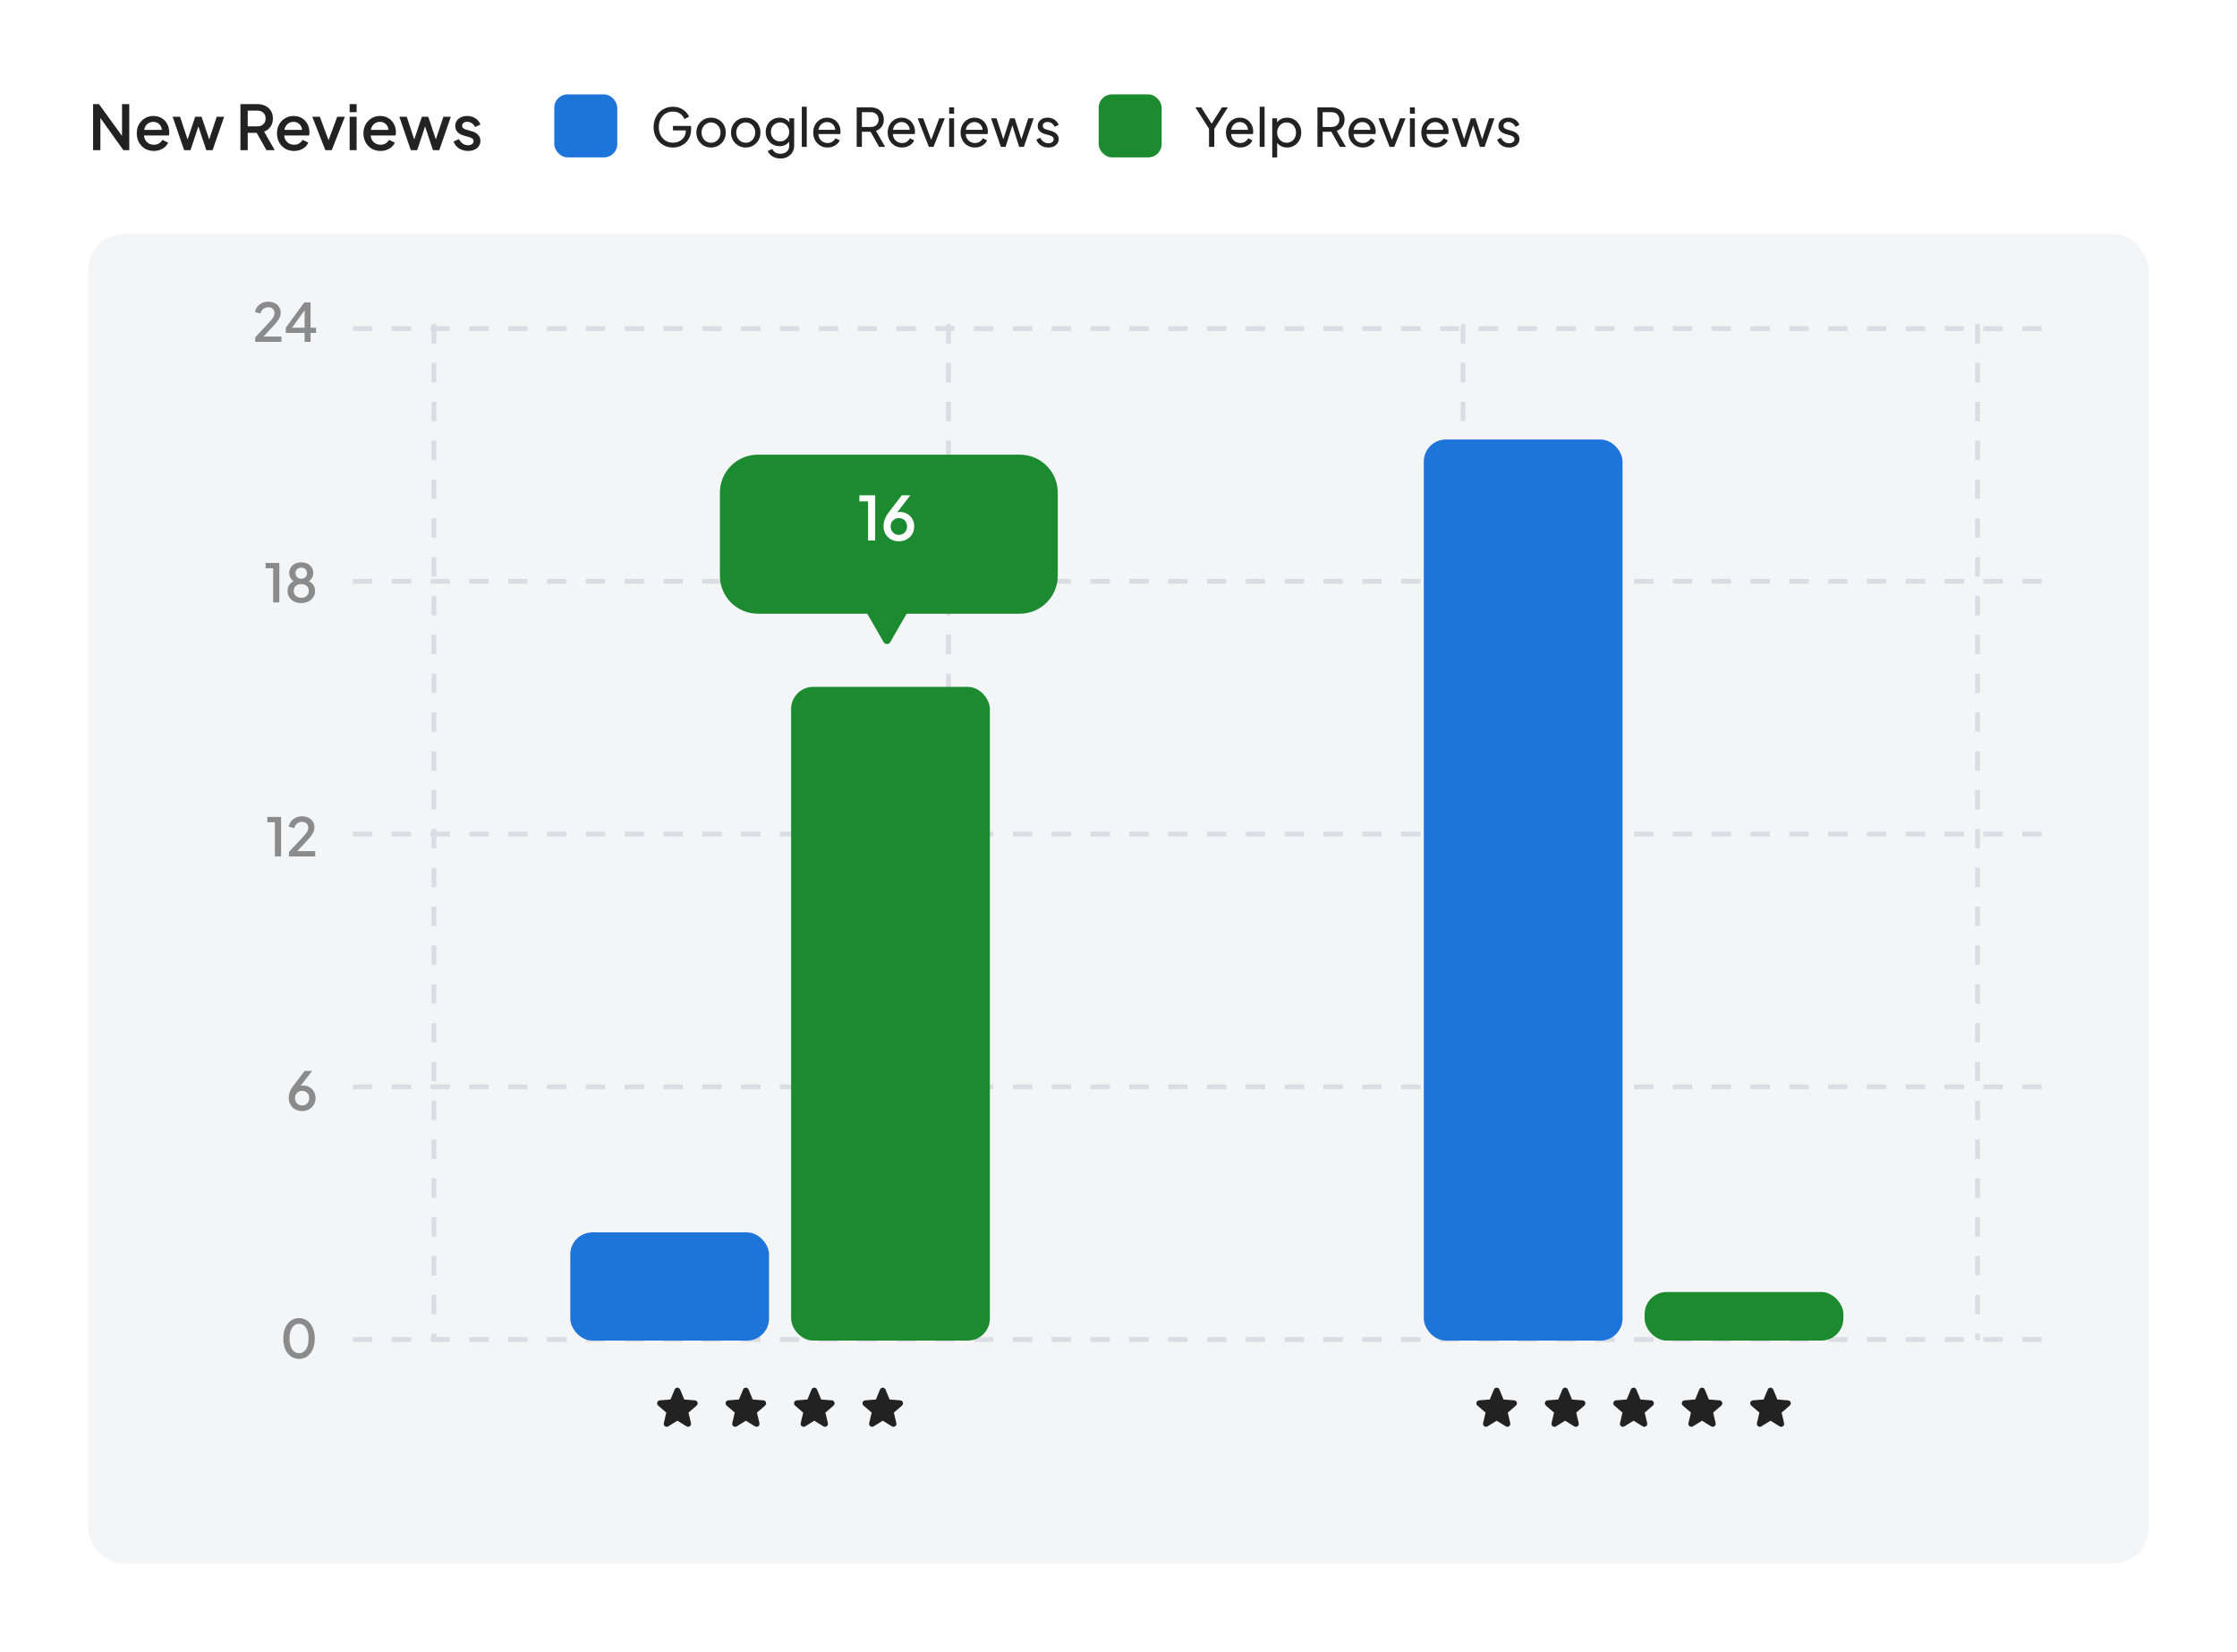 <svg width="1013" height="748" viewBox="0 0 1013 748" fill="none" xmlns="http://www.w3.org/2000/svg">
<g clip-path="url(#clip0_18562_5582)">
<path d="M0 24C0 10.745 10.745 0 24 0H989C1002.25 0 1013 10.745 1013 24V724C1013 737.255 1002.25 748 989 748H24C10.745 748 0 737.255 0 724V24Z" fill="white"/>
<path d="M42.156 68V47.14H44.816L56.52 63.296L55.26 63.492V47.14H58.536V68H55.876L44.256 51.732L45.46 51.508V68H42.156ZM69.659 68.336C68.147 68.336 66.803 67.991 65.627 67.3C64.47 66.591 63.565 65.639 62.911 64.444C62.258 63.231 61.931 61.877 61.931 60.384C61.931 58.853 62.258 57.5 62.911 56.324C63.583 55.148 64.479 54.224 65.599 53.552C66.719 52.861 67.989 52.516 69.407 52.516C70.546 52.516 71.563 52.712 72.459 53.104C73.355 53.496 74.111 54.037 74.727 54.728C75.343 55.4 75.81 56.175 76.127 57.052C76.463 57.929 76.631 58.863 76.631 59.852C76.631 60.095 76.622 60.347 76.603 60.608C76.585 60.869 76.547 61.112 76.491 61.336H64.423V58.816H74.699L73.187 59.964C73.374 59.049 73.309 58.237 72.991 57.528C72.693 56.8 72.226 56.231 71.591 55.82C70.975 55.391 70.247 55.176 69.407 55.176C68.567 55.176 67.821 55.391 67.167 55.82C66.514 56.231 66.01 56.828 65.655 57.612C65.301 58.377 65.161 59.311 65.235 60.412C65.142 61.439 65.282 62.335 65.655 63.1C66.047 63.865 66.589 64.463 67.279 64.892C67.989 65.321 68.791 65.536 69.687 65.536C70.602 65.536 71.377 65.331 72.011 64.92C72.665 64.509 73.178 63.977 73.551 63.324L76.127 64.584C75.829 65.293 75.362 65.937 74.727 66.516C74.111 67.076 73.365 67.524 72.487 67.86C71.629 68.177 70.686 68.336 69.659 68.336ZM83.387 68L78.179 52.852H81.539L85.515 64.92H84.339L88.399 52.852H91.283L95.315 64.92H94.139L98.143 52.852H101.503L96.267 68H93.411L89.323 55.652H90.359L86.271 68H83.387ZM108.875 68V47.14H116.463C117.863 47.14 119.095 47.401 120.159 47.924C121.223 48.428 122.053 49.175 122.651 50.164C123.267 51.135 123.575 52.301 123.575 53.664C123.575 55.101 123.211 56.333 122.483 57.36C121.773 58.387 120.812 59.133 119.599 59.6L124.415 68H120.663L115.539 58.9L117.695 60.16H112.179V68H108.875ZM112.179 57.22H116.519C117.284 57.22 117.947 57.071 118.507 56.772C119.067 56.473 119.496 56.063 119.795 55.54C120.112 54.999 120.271 54.364 120.271 53.636C120.271 52.908 120.112 52.283 119.795 51.76C119.496 51.219 119.067 50.808 118.507 50.528C117.947 50.229 117.284 50.08 116.519 50.08H112.179V57.22ZM133.151 68.336C131.639 68.336 130.295 67.991 129.119 67.3C127.962 66.591 127.057 65.639 126.403 64.444C125.75 63.231 125.423 61.877 125.423 60.384C125.423 58.853 125.75 57.5 126.403 56.324C127.075 55.148 127.971 54.224 129.091 53.552C130.211 52.861 131.481 52.516 132.899 52.516C134.038 52.516 135.055 52.712 135.951 53.104C136.847 53.496 137.603 54.037 138.219 54.728C138.835 55.4 139.302 56.175 139.619 57.052C139.955 57.929 140.123 58.863 140.123 59.852C140.123 60.095 140.114 60.347 140.095 60.608C140.077 60.869 140.039 61.112 139.983 61.336H127.915V58.816H138.191L136.679 59.964C136.866 59.049 136.801 58.237 136.483 57.528C136.185 56.8 135.718 56.231 135.083 55.82C134.467 55.391 133.739 55.176 132.899 55.176C132.059 55.176 131.313 55.391 130.659 55.82C130.006 56.231 129.502 56.828 129.147 57.612C128.793 58.377 128.653 59.311 128.727 60.412C128.634 61.439 128.774 62.335 129.147 63.1C129.539 63.865 130.081 64.463 130.771 64.892C131.481 65.321 132.283 65.536 133.179 65.536C134.094 65.536 134.869 65.331 135.503 64.92C136.157 64.509 136.67 63.977 137.043 63.324L139.619 64.584C139.321 65.293 138.854 65.937 138.219 66.516C137.603 67.076 136.857 67.524 135.979 67.86C135.121 68.177 134.178 68.336 133.151 68.336ZM147.334 68L141.398 52.852H144.842L149.406 65.2H148.146L152.71 52.852H156.182L150.218 68H147.334ZM158.332 68V52.852H161.496V68H158.332ZM158.332 50.78V47.14H161.496V50.78H158.332ZM172.308 68.336C170.796 68.336 169.452 67.991 168.276 67.3C167.118 66.591 166.213 65.639 165.56 64.444C164.906 63.231 164.58 61.877 164.58 60.384C164.58 58.853 164.906 57.5 165.56 56.324C166.232 55.148 167.128 54.224 168.248 53.552C169.368 52.861 170.637 52.516 172.056 52.516C173.194 52.516 174.212 52.712 175.108 53.104C176.004 53.496 176.76 54.037 177.376 54.728C177.992 55.4 178.458 56.175 178.776 57.052C179.112 57.929 179.28 58.863 179.28 59.852C179.28 60.095 179.27 60.347 179.252 60.608C179.233 60.869 179.196 61.112 179.14 61.336H167.072V58.816H177.348L175.836 59.964C176.022 59.049 175.957 58.237 175.64 57.528C175.341 56.8 174.874 56.231 174.24 55.82C173.624 55.391 172.896 55.176 172.056 55.176C171.216 55.176 170.469 55.391 169.816 55.82C169.162 56.231 168.658 56.828 168.304 57.612C167.949 58.377 167.809 59.311 167.884 60.412C167.79 61.439 167.93 62.335 168.304 63.1C168.696 63.865 169.237 64.463 169.928 64.892C170.637 65.321 171.44 65.536 172.336 65.536C173.25 65.536 174.025 65.331 174.66 64.92C175.313 64.509 175.826 63.977 176.2 63.324L178.776 64.584C178.477 65.293 178.01 65.937 177.376 66.516C176.76 67.076 176.013 67.524 175.136 67.86C174.277 68.177 173.334 68.336 172.308 68.336ZM186.036 68L180.828 52.852H184.188L188.164 64.92H186.988L191.048 52.852H193.932L197.964 64.92H196.788L200.792 52.852H204.152L198.916 68H196.06L191.972 55.652H193.008L188.92 68H186.036ZM211.921 68.336C210.371 68.336 209.009 67.953 207.833 67.188C206.675 66.423 205.863 65.396 205.397 64.108L207.833 62.96C208.243 63.819 208.803 64.5 209.513 65.004C210.241 65.508 211.043 65.76 211.921 65.76C212.667 65.76 213.274 65.592 213.741 65.256C214.207 64.92 214.441 64.463 214.441 63.884C214.441 63.511 214.338 63.212 214.133 62.988C213.927 62.745 213.666 62.549 213.349 62.4C213.05 62.251 212.742 62.139 212.425 62.064L210.045 61.392C208.738 61.019 207.758 60.459 207.105 59.712C206.47 58.947 206.153 58.06 206.153 57.052C206.153 56.137 206.386 55.344 206.853 54.672C207.319 53.981 207.963 53.449 208.785 53.076C209.606 52.703 210.53 52.516 211.557 52.516C212.938 52.516 214.17 52.861 215.253 53.552C216.335 54.224 217.101 55.167 217.549 56.38L215.113 57.528C214.814 56.8 214.338 56.221 213.685 55.792C213.05 55.363 212.331 55.148 211.529 55.148C210.838 55.148 210.287 55.316 209.877 55.652C209.466 55.969 209.261 56.389 209.261 56.912C209.261 57.267 209.354 57.565 209.541 57.808C209.727 58.032 209.97 58.219 210.269 58.368C210.567 58.499 210.875 58.611 211.193 58.704L213.657 59.432C214.907 59.787 215.869 60.347 216.541 61.112C217.213 61.859 217.549 62.755 217.549 63.8C217.549 64.696 217.306 65.489 216.821 66.18C216.354 66.852 215.701 67.384 214.861 67.776C214.021 68.149 213.041 68.336 211.921 68.336Z" fill="#222222"/>
<rect x="251" y="42.739" width="28.521" height="28.521" rx="6" fill="#1E75D9"/>
<path d="M304.769 66.788C303.505 66.788 302.337 66.564 301.265 66.116C300.193 65.652 299.265 65.004 298.481 64.172C297.697 63.34 297.081 62.364 296.633 61.244C296.201 60.124 295.985 58.9 295.985 57.572C295.985 56.228 296.201 54.996 296.633 53.876C297.065 52.756 297.673 51.78 298.457 50.948C299.241 50.116 300.169 49.476 301.241 49.028C302.313 48.564 303.481 48.332 304.745 48.332C305.977 48.332 307.081 48.548 308.057 48.98C309.049 49.412 309.881 49.972 310.553 50.66C311.241 51.348 311.729 52.084 312.017 52.868L309.905 53.9C309.489 52.86 308.841 52.036 307.961 51.428C307.081 50.82 306.009 50.516 304.745 50.516C303.497 50.516 302.385 50.812 301.409 51.404C300.449 51.996 299.697 52.82 299.153 53.876C298.609 54.932 298.337 56.164 298.337 57.572C298.337 58.964 298.609 60.188 299.153 61.244C299.713 62.3 300.473 63.124 301.433 63.716C302.409 64.308 303.521 64.604 304.769 64.604C305.857 64.604 306.841 64.372 307.721 63.908C308.601 63.444 309.297 62.804 309.809 61.988C310.321 61.172 310.577 60.228 310.577 59.156V58.052L311.657 59.06H304.745V57.02H312.953V58.604C312.953 59.852 312.737 60.98 312.305 61.988C311.873 62.996 311.281 63.86 310.529 64.58C309.777 65.284 308.905 65.828 307.913 66.212C306.921 66.596 305.873 66.788 304.769 66.788ZM322.011 66.788C320.763 66.788 319.635 66.5 318.627 65.924C317.619 65.332 316.819 64.524 316.227 63.5C315.635 62.476 315.339 61.316 315.339 60.02C315.339 58.724 315.627 57.572 316.203 56.564C316.795 55.556 317.595 54.756 318.603 54.164C319.611 53.572 320.747 53.276 322.011 53.276C323.259 53.276 324.387 53.572 325.395 54.164C326.403 54.74 327.195 55.532 327.771 56.54C328.363 57.548 328.659 58.708 328.659 60.02C328.659 61.332 328.355 62.5 327.747 63.524C327.139 64.532 326.331 65.332 325.323 65.924C324.331 66.5 323.227 66.788 322.011 66.788ZM322.011 64.628C322.811 64.628 323.531 64.428 324.171 64.028C324.827 63.628 325.339 63.076 325.707 62.372C326.091 61.668 326.283 60.884 326.283 60.02C326.283 59.14 326.091 58.364 325.707 57.692C325.339 57.004 324.827 56.46 324.171 56.06C323.531 55.644 322.811 55.436 322.011 55.436C321.195 55.436 320.459 55.644 319.803 56.06C319.163 56.46 318.651 57.004 318.267 57.692C317.883 58.364 317.691 59.14 317.691 60.02C317.691 60.884 317.883 61.668 318.267 62.372C318.651 63.076 319.163 63.628 319.803 64.028C320.459 64.428 321.195 64.628 322.011 64.628ZM337.714 66.788C336.466 66.788 335.338 66.5 334.33 65.924C333.322 65.332 332.522 64.524 331.93 63.5C331.338 62.476 331.042 61.316 331.042 60.02C331.042 58.724 331.33 57.572 331.906 56.564C332.498 55.556 333.298 54.756 334.306 54.164C335.314 53.572 336.45 53.276 337.714 53.276C338.962 53.276 340.09 53.572 341.098 54.164C342.106 54.74 342.898 55.532 343.474 56.54C344.066 57.548 344.362 58.708 344.362 60.02C344.362 61.332 344.058 62.5 343.45 63.524C342.842 64.532 342.034 65.332 341.026 65.924C340.034 66.5 338.93 66.788 337.714 66.788ZM337.714 64.628C338.514 64.628 339.234 64.428 339.874 64.028C340.53 63.628 341.042 63.076 341.41 62.372C341.794 61.668 341.986 60.884 341.986 60.02C341.986 59.14 341.794 58.364 341.41 57.692C341.042 57.004 340.53 56.46 339.874 56.06C339.234 55.644 338.514 55.436 337.714 55.436C336.898 55.436 336.162 55.644 335.506 56.06C334.866 56.46 334.354 57.004 333.97 57.692C333.586 58.364 333.394 59.14 333.394 60.02C333.394 60.884 333.586 61.668 333.97 62.372C334.354 63.076 334.866 63.628 335.506 64.028C336.162 64.428 336.898 64.628 337.714 64.628ZM353.441 71.78C352.529 71.78 351.681 71.636 350.897 71.348C350.129 71.06 349.465 70.66 348.905 70.148C348.361 69.652 347.945 69.068 347.657 68.396L349.745 67.436C349.969 68.044 350.393 68.556 351.017 68.972C351.657 69.404 352.457 69.62 353.417 69.62C354.153 69.62 354.817 69.476 355.409 69.188C356.017 68.916 356.497 68.5 356.849 67.94C357.201 67.396 357.377 66.732 357.377 65.948V63.044L357.785 63.476C357.337 64.356 356.689 65.028 355.841 65.492C355.009 65.956 354.089 66.188 353.081 66.188C351.865 66.188 350.777 65.908 349.817 65.348C348.857 64.772 348.105 63.996 347.561 63.02C347.017 62.028 346.745 60.932 346.745 59.732C346.745 58.516 347.017 57.42 347.561 56.444C348.105 55.468 348.849 54.7 349.793 54.14C350.753 53.564 351.841 53.276 353.057 53.276C354.065 53.276 354.977 53.508 355.793 53.972C356.625 54.42 357.289 55.044 357.785 55.844L357.449 56.444V53.564H359.633V65.948C359.633 67.068 359.369 68.068 358.841 68.948C358.313 69.828 357.577 70.516 356.633 71.012C355.705 71.524 354.641 71.78 353.441 71.78ZM353.273 64.028C354.041 64.028 354.729 63.836 355.337 63.452C355.961 63.068 356.457 62.556 356.825 61.916C357.193 61.26 357.377 60.532 357.377 59.732C357.377 58.948 357.193 58.228 356.825 57.572C356.457 56.916 355.961 56.396 355.337 56.012C354.729 55.628 354.041 55.436 353.273 55.436C352.489 55.436 351.777 55.628 351.137 56.012C350.497 56.396 349.993 56.916 349.625 57.572C349.273 58.212 349.097 58.932 349.097 59.732C349.097 60.532 349.273 61.26 349.625 61.916C349.993 62.556 350.489 63.068 351.113 63.452C351.753 63.836 352.473 64.028 353.273 64.028ZM363.093 66.5V48.332H365.325V66.5H363.093ZM374.741 66.788C373.493 66.788 372.381 66.492 371.405 65.9C370.429 65.308 369.661 64.5 369.101 63.476C368.541 62.436 368.261 61.276 368.261 59.996C368.261 58.7 368.533 57.548 369.077 56.54C369.637 55.532 370.389 54.74 371.333 54.164C372.293 53.572 373.365 53.276 374.549 53.276C375.509 53.276 376.357 53.452 377.093 53.804C377.845 54.14 378.477 54.604 378.989 55.196C379.517 55.772 379.917 56.436 380.189 57.188C380.477 57.924 380.621 58.692 380.621 59.492C380.621 59.668 380.605 59.868 380.573 60.092C380.557 60.3 380.533 60.5 380.501 60.692H369.893V58.772H379.205L378.149 59.636C378.293 58.804 378.213 58.06 377.909 57.404C377.605 56.748 377.157 56.228 376.565 55.844C375.973 55.46 375.301 55.268 374.549 55.268C373.797 55.268 373.109 55.46 372.485 55.844C371.861 56.228 371.373 56.78 371.021 57.5C370.685 58.204 370.549 59.044 370.613 60.02C370.549 60.964 370.693 61.796 371.045 62.516C371.413 63.22 371.925 63.772 372.581 64.172C373.253 64.556 373.981 64.748 374.765 64.748C375.629 64.748 376.357 64.548 376.949 64.148C377.541 63.748 378.021 63.236 378.389 62.612L380.261 63.572C380.005 64.164 379.605 64.708 379.061 65.204C378.533 65.684 377.901 66.068 377.165 66.356C376.445 66.644 375.637 66.788 374.741 66.788ZM387.943 66.5V48.62H394.255C395.439 48.62 396.479 48.844 397.375 49.292C398.271 49.74 398.967 50.38 399.463 51.212C399.975 52.044 400.231 53.02 400.231 54.14C400.231 55.404 399.911 56.476 399.271 57.356C398.631 58.236 397.767 58.868 396.679 59.252L400.831 66.5H398.095L393.727 58.748L395.287 59.66H390.295V66.5H387.943ZM390.295 57.5H394.327C395.031 57.5 395.647 57.364 396.175 57.092C396.703 56.82 397.111 56.428 397.399 55.916C397.703 55.404 397.855 54.812 397.855 54.14C397.855 53.452 397.703 52.86 397.399 52.364C397.111 51.852 396.703 51.46 396.175 51.188C395.647 50.916 395.031 50.78 394.327 50.78H390.295V57.5ZM408.467 66.788C407.219 66.788 406.107 66.492 405.131 65.9C404.155 65.308 403.387 64.5 402.827 63.476C402.267 62.436 401.987 61.276 401.987 59.996C401.987 58.7 402.259 57.548 402.803 56.54C403.363 55.532 404.115 54.74 405.059 54.164C406.019 53.572 407.091 53.276 408.275 53.276C409.235 53.276 410.083 53.452 410.819 53.804C411.571 54.14 412.203 54.604 412.715 55.196C413.243 55.772 413.643 56.436 413.915 57.188C414.203 57.924 414.347 58.692 414.347 59.492C414.347 59.668 414.331 59.868 414.299 60.092C414.283 60.3 414.259 60.5 414.227 60.692H403.619V58.772H412.931L411.875 59.636C412.019 58.804 411.939 58.06 411.635 57.404C411.331 56.748 410.883 56.228 410.291 55.844C409.699 55.46 409.027 55.268 408.275 55.268C407.523 55.268 406.835 55.46 406.211 55.844C405.587 56.228 405.099 56.78 404.747 57.5C404.411 58.204 404.275 59.044 404.339 60.02C404.275 60.964 404.419 61.796 404.771 62.516C405.139 63.22 405.651 63.772 406.307 64.172C406.979 64.556 407.707 64.748 408.491 64.748C409.355 64.748 410.083 64.548 410.675 64.148C411.267 63.748 411.747 63.236 412.115 62.612L413.987 63.572C413.731 64.164 413.331 64.708 412.787 65.204C412.259 65.684 411.627 66.068 410.891 66.356C410.171 66.644 409.363 66.788 408.467 66.788ZM420.623 66.5L415.559 53.564H418.055L422.111 64.508H421.247L425.327 53.564H427.823L422.735 66.5H420.623ZM429.82 66.5V53.564H432.052V66.5H429.82ZM429.82 51.5V48.62H432.052V51.5H429.82ZM441.467 66.788C440.219 66.788 439.107 66.492 438.131 65.9C437.155 65.308 436.387 64.5 435.827 63.476C435.267 62.436 434.987 61.276 434.987 59.996C434.987 58.7 435.259 57.548 435.803 56.54C436.363 55.532 437.115 54.74 438.059 54.164C439.019 53.572 440.091 53.276 441.275 53.276C442.235 53.276 443.083 53.452 443.819 53.804C444.571 54.14 445.203 54.604 445.715 55.196C446.243 55.772 446.643 56.436 446.915 57.188C447.203 57.924 447.347 58.692 447.347 59.492C447.347 59.668 447.331 59.868 447.299 60.092C447.283 60.3 447.259 60.5 447.227 60.692H436.619V58.772H445.931L444.875 59.636C445.019 58.804 444.939 58.06 444.635 57.404C444.331 56.748 443.883 56.228 443.291 55.844C442.699 55.46 442.027 55.268 441.275 55.268C440.523 55.268 439.835 55.46 439.211 55.844C438.587 56.228 438.099 56.78 437.747 57.5C437.411 58.204 437.275 59.044 437.339 60.02C437.275 60.964 437.419 61.796 437.771 62.516C438.139 63.22 438.651 63.772 439.307 64.172C439.979 64.556 440.707 64.748 441.491 64.748C442.355 64.748 443.083 64.548 443.675 64.148C444.267 63.748 444.747 63.236 445.115 62.612L446.987 63.572C446.731 64.164 446.331 64.708 445.787 65.204C445.259 65.684 444.627 66.068 443.891 66.356C443.171 66.644 442.363 66.788 441.467 66.788ZM453.233 66.5L448.793 53.564H451.265L454.793 64.388L453.929 64.364L457.385 53.564H459.497L462.953 64.364L462.089 64.388L465.641 53.564H468.089L463.649 66.5H461.513L458.105 55.7H458.777L455.369 66.5H453.233ZM474.717 66.788C473.421 66.788 472.293 66.468 471.333 65.828C470.373 65.188 469.693 64.324 469.293 63.236L471.069 62.372C471.437 63.14 471.941 63.748 472.581 64.196C473.221 64.644 473.933 64.868 474.717 64.868C475.421 64.868 476.005 64.7 476.469 64.364C476.933 64.028 477.165 63.588 477.165 63.044C477.165 62.66 477.053 62.356 476.829 62.132C476.621 61.892 476.365 61.708 476.061 61.58C475.757 61.436 475.477 61.332 475.221 61.268L473.277 60.716C472.109 60.38 471.253 59.9 470.709 59.276C470.181 58.652 469.917 57.924 469.917 57.092C469.917 56.324 470.109 55.66 470.493 55.1C470.893 54.524 471.429 54.076 472.101 53.756C472.789 53.436 473.557 53.276 474.405 53.276C475.541 53.276 476.557 53.564 477.453 54.14C478.365 54.716 479.013 55.524 479.397 56.564L477.573 57.404C477.285 56.732 476.853 56.204 476.277 55.82C475.701 55.42 475.053 55.22 474.333 55.22C473.677 55.22 473.157 55.388 472.773 55.724C472.389 56.044 472.197 56.452 472.197 56.948C472.197 57.316 472.293 57.62 472.485 57.86C472.677 58.084 472.909 58.26 473.181 58.388C473.453 58.5 473.717 58.596 473.973 58.676L476.085 59.3C477.141 59.604 477.957 60.076 478.533 60.716C479.125 61.356 479.421 62.124 479.421 63.02C479.421 63.74 479.221 64.388 478.821 64.964C478.421 65.54 477.869 65.988 477.165 66.308C476.461 66.628 475.645 66.788 474.717 66.788Z" fill="#222222"/>
<rect x="497.521" y="42.739" width="28.521" height="28.521" rx="6" fill="#1C8B30"/>
<path d="M547.499 66.5V58.316L541.307 48.62H543.971L549.155 56.756H548.195L553.355 48.62H556.019L549.875 58.316V66.5H547.499ZM561.637 66.788C560.389 66.788 559.277 66.492 558.301 65.9C557.325 65.308 556.557 64.5 555.997 63.476C555.437 62.436 555.157 61.276 555.157 59.996C555.157 58.7 555.429 57.548 555.973 56.54C556.533 55.532 557.285 54.74 558.229 54.164C559.189 53.572 560.261 53.276 561.445 53.276C562.405 53.276 563.253 53.452 563.989 53.804C564.741 54.14 565.373 54.604 565.885 55.196C566.413 55.772 566.813 56.436 567.085 57.188C567.373 57.924 567.517 58.692 567.517 59.492C567.517 59.668 567.501 59.868 567.469 60.092C567.453 60.3 567.429 60.5 567.397 60.692H556.789V58.772H566.101L565.045 59.636C565.189 58.804 565.109 58.06 564.805 57.404C564.501 56.748 564.053 56.228 563.461 55.844C562.869 55.46 562.197 55.268 561.445 55.268C560.693 55.268 560.005 55.46 559.381 55.844C558.757 56.228 558.269 56.78 557.917 57.5C557.581 58.204 557.445 59.044 557.509 60.02C557.445 60.964 557.589 61.796 557.941 62.516C558.309 63.22 558.821 63.772 559.477 64.172C560.149 64.556 560.877 64.748 561.661 64.748C562.525 64.748 563.253 64.548 563.845 64.148C564.437 63.748 564.917 63.236 565.285 62.612L567.157 63.572C566.901 64.164 566.501 64.708 565.957 65.204C565.429 65.684 564.797 66.068 564.061 66.356C563.341 66.644 562.533 66.788 561.637 66.788ZM570.427 66.5V48.332H572.659V66.5H570.427ZM576.123 71.3V53.564H578.307V56.348L578.019 55.796C578.499 55.028 579.155 54.42 579.987 53.972C580.819 53.508 581.771 53.276 582.843 53.276C584.059 53.276 585.147 53.572 586.107 54.164C587.083 54.756 587.851 55.564 588.411 56.588C588.971 57.596 589.251 58.748 589.251 60.044C589.251 61.308 588.971 62.452 588.411 63.476C587.851 64.5 587.083 65.308 586.107 65.9C585.147 66.492 584.051 66.788 582.819 66.788C581.779 66.788 580.827 66.556 579.963 66.092C579.115 65.628 578.459 64.972 577.995 64.124L578.355 63.74V71.3H576.123ZM582.651 64.628C583.467 64.628 584.195 64.428 584.835 64.028C585.475 63.628 585.971 63.084 586.323 62.396C586.691 61.692 586.875 60.908 586.875 60.044C586.875 59.148 586.691 58.364 586.323 57.692C585.971 57.004 585.475 56.46 584.835 56.06C584.195 55.644 583.467 55.436 582.651 55.436C581.835 55.436 581.099 55.636 580.443 56.036C579.803 56.436 579.291 56.988 578.907 57.692C578.539 58.38 578.355 59.164 578.355 60.044C578.355 60.908 578.539 61.692 578.907 62.396C579.291 63.084 579.803 63.628 580.443 64.028C581.099 64.428 581.835 64.628 582.651 64.628ZM596.59 66.5V48.62H602.902C604.086 48.62 605.126 48.844 606.022 49.292C606.918 49.74 607.614 50.38 608.11 51.212C608.622 52.044 608.878 53.02 608.878 54.14C608.878 55.404 608.558 56.476 607.918 57.356C607.278 58.236 606.414 58.868 605.326 59.252L609.478 66.5H606.742L602.374 58.748L603.934 59.66H598.942V66.5H596.59ZM598.942 57.5H602.974C603.678 57.5 604.294 57.364 604.822 57.092C605.35 56.82 605.758 56.428 606.046 55.916C606.35 55.404 606.502 54.812 606.502 54.14C606.502 53.452 606.35 52.86 606.046 52.364C605.758 51.852 605.35 51.46 604.822 51.188C604.294 50.916 603.678 50.78 602.974 50.78H598.942V57.5ZM617.114 66.788C615.866 66.788 614.754 66.492 613.778 65.9C612.802 65.308 612.034 64.5 611.474 63.476C610.914 62.436 610.634 61.276 610.634 59.996C610.634 58.7 610.906 57.548 611.45 56.54C612.01 55.532 612.762 54.74 613.706 54.164C614.666 53.572 615.738 53.276 616.922 53.276C617.882 53.276 618.73 53.452 619.466 53.804C620.218 54.14 620.85 54.604 621.362 55.196C621.89 55.772 622.29 56.436 622.562 57.188C622.85 57.924 622.994 58.692 622.994 59.492C622.994 59.668 622.978 59.868 622.946 60.092C622.93 60.3 622.906 60.5 622.874 60.692H612.266V58.772H621.578L620.522 59.636C620.666 58.804 620.586 58.06 620.282 57.404C619.978 56.748 619.53 56.228 618.938 55.844C618.346 55.46 617.674 55.268 616.922 55.268C616.17 55.268 615.482 55.46 614.858 55.844C614.234 56.228 613.746 56.78 613.394 57.5C613.058 58.204 612.922 59.044 612.986 60.02C612.922 60.964 613.066 61.796 613.418 62.516C613.786 63.22 614.298 63.772 614.954 64.172C615.626 64.556 616.354 64.748 617.138 64.748C618.002 64.748 618.73 64.548 619.322 64.148C619.914 63.748 620.394 63.236 620.762 62.612L622.634 63.572C622.378 64.164 621.978 64.708 621.434 65.204C620.906 65.684 620.274 66.068 619.538 66.356C618.818 66.644 618.01 66.788 617.114 66.788ZM629.269 66.5L624.205 53.564H626.701L630.757 64.508H629.893L633.973 53.564H636.469L631.381 66.5H629.269ZM638.466 66.5V53.564H640.698V66.5H638.466ZM638.466 51.5V48.62H640.698V51.5H638.466ZM650.114 66.788C648.866 66.788 647.754 66.492 646.778 65.9C645.802 65.308 645.034 64.5 644.474 63.476C643.914 62.436 643.634 61.276 643.634 59.996C643.634 58.7 643.906 57.548 644.45 56.54C645.01 55.532 645.762 54.74 646.706 54.164C647.666 53.572 648.738 53.276 649.922 53.276C650.882 53.276 651.73 53.452 652.466 53.804C653.218 54.14 653.85 54.604 654.362 55.196C654.89 55.772 655.29 56.436 655.562 57.188C655.85 57.924 655.994 58.692 655.994 59.492C655.994 59.668 655.978 59.868 655.946 60.092C655.93 60.3 655.906 60.5 655.874 60.692H645.266V58.772H654.578L653.522 59.636C653.666 58.804 653.586 58.06 653.282 57.404C652.978 56.748 652.53 56.228 651.938 55.844C651.346 55.46 650.674 55.268 649.922 55.268C649.17 55.268 648.482 55.46 647.858 55.844C647.234 56.228 646.746 56.78 646.394 57.5C646.058 58.204 645.922 59.044 645.986 60.02C645.922 60.964 646.066 61.796 646.418 62.516C646.786 63.22 647.298 63.772 647.954 64.172C648.626 64.556 649.354 64.748 650.138 64.748C651.002 64.748 651.73 64.548 652.322 64.148C652.914 63.748 653.394 63.236 653.762 62.612L655.634 63.572C655.378 64.164 654.978 64.708 654.434 65.204C653.906 65.684 653.274 66.068 652.538 66.356C651.818 66.644 651.01 66.788 650.114 66.788ZM661.88 66.5L657.44 53.564H659.912L663.44 64.388L662.576 64.364L666.032 53.564H668.144L671.6 64.364L670.736 64.388L674.288 53.564H676.736L672.296 66.5H670.16L666.752 55.7H667.424L664.016 66.5H661.88ZM683.364 66.788C682.068 66.788 680.94 66.468 679.98 65.828C679.02 65.188 678.34 64.324 677.94 63.236L679.716 62.372C680.084 63.14 680.588 63.748 681.228 64.196C681.868 64.644 682.58 64.868 683.364 64.868C684.068 64.868 684.652 64.7 685.116 64.364C685.58 64.028 685.812 63.588 685.812 63.044C685.812 62.66 685.7 62.356 685.476 62.132C685.268 61.892 685.012 61.708 684.708 61.58C684.404 61.436 684.124 61.332 683.868 61.268L681.924 60.716C680.756 60.38 679.9 59.9 679.356 59.276C678.828 58.652 678.564 57.924 678.564 57.092C678.564 56.324 678.756 55.66 679.14 55.1C679.54 54.524 680.076 54.076 680.748 53.756C681.436 53.436 682.204 53.276 683.052 53.276C684.188 53.276 685.204 53.564 686.1 54.14C687.012 54.716 687.66 55.524 688.044 56.564L686.22 57.404C685.932 56.732 685.5 56.204 684.924 55.82C684.348 55.42 683.7 55.22 682.98 55.22C682.324 55.22 681.804 55.388 681.42 55.724C681.036 56.044 680.844 56.452 680.844 56.948C680.844 57.316 680.94 57.62 681.132 57.86C681.324 58.084 681.556 58.26 681.828 58.388C682.1 58.5 682.364 58.596 682.62 58.676L684.732 59.3C685.788 59.604 686.604 60.076 687.18 60.716C687.772 61.356 688.068 62.124 688.068 63.02C688.068 63.74 687.868 64.388 687.468 64.964C687.068 65.54 686.516 65.988 685.812 66.308C685.108 66.628 684.292 66.788 683.364 66.788Z" fill="#222222"/>
<rect x="40" y="106" width="933" height="602" rx="16" fill="#DBDCE4" fill-opacity="0.3"/>
<path opacity="0.5" d="M115.575 154.776V152.736L120.471 147.504C121.431 146.48 122.183 145.656 122.727 145.032C123.287 144.392 123.687 143.832 123.927 143.352C124.183 142.872 124.311 142.368 124.311 141.84C124.311 140.976 124.047 140.312 123.519 139.848C122.991 139.368 122.311 139.128 121.479 139.128C120.615 139.128 119.871 139.376 119.247 139.872C118.623 140.352 118.191 141.056 117.951 141.984L115.455 141.264C115.647 140.32 116.031 139.504 116.607 138.816C117.183 138.112 117.887 137.568 118.719 137.184C119.567 136.8 120.479 136.608 121.455 136.608C122.591 136.608 123.583 136.824 124.431 137.256C125.279 137.672 125.935 138.256 126.399 139.008C126.879 139.76 127.119 140.632 127.119 141.624C127.119 142.28 126.991 142.92 126.735 143.544C126.495 144.152 126.119 144.8 125.607 145.488C125.095 146.16 124.439 146.92 123.639 147.768L119.319 152.376H127.455V154.776H115.575ZM137.94 154.776V150.744H129.42V148.392L137.82 136.896H140.628V148.392H143.1V150.744H140.628V154.776H137.94ZM131.508 149.424L131.052 148.392H137.94V139.152L138.708 139.392L131.508 149.424Z" fill="#222222"/>
<path opacity="0.5" d="M123.685 272.776V257.296H120.253V254.896H126.493V272.776H123.685ZM136.419 273.064C135.171 273.064 134.075 272.824 133.131 272.344C132.203 271.848 131.483 271.192 130.971 270.376C130.459 269.544 130.203 268.624 130.203 267.616C130.203 266.464 130.515 265.472 131.139 264.64C131.779 263.792 132.675 263.176 133.827 262.792L133.707 263.512C132.859 263.192 132.187 262.656 131.691 261.904C131.211 261.136 130.971 260.296 130.971 259.384C130.971 258.472 131.203 257.656 131.667 256.936C132.147 256.216 132.795 255.648 133.611 255.232C134.443 254.816 135.379 254.608 136.419 254.608C137.475 254.608 138.411 254.816 139.227 255.232C140.043 255.632 140.683 256.192 141.147 256.912C141.627 257.632 141.867 258.456 141.867 259.384C141.867 260.328 141.619 261.176 141.123 261.928C140.643 262.664 139.987 263.192 139.155 263.512L139.035 262.792C140.187 263.192 141.083 263.808 141.723 264.64C142.363 265.472 142.683 266.464 142.683 267.616C142.683 268.624 142.419 269.544 141.891 270.376C141.379 271.192 140.651 271.848 139.707 272.344C138.763 272.824 137.667 273.064 136.419 273.064ZM136.419 270.664C137.107 270.664 137.707 270.536 138.219 270.28C138.731 270.008 139.131 269.64 139.419 269.176C139.707 268.712 139.851 268.168 139.851 267.544C139.851 266.92 139.707 266.376 139.419 265.912C139.131 265.448 138.731 265.088 138.219 264.832C137.707 264.576 137.107 264.448 136.419 264.448C135.747 264.448 135.155 264.576 134.643 264.832C134.131 265.088 133.731 265.448 133.443 265.912C133.155 266.376 133.011 266.92 133.011 267.544C133.011 268.168 133.155 268.712 133.443 269.176C133.731 269.64 134.131 270.008 134.643 270.28C135.155 270.536 135.747 270.664 136.419 270.664ZM136.419 262.048C136.931 262.048 137.379 261.944 137.763 261.736C138.163 261.512 138.475 261.208 138.699 260.824C138.923 260.44 139.035 260.008 139.035 259.528C139.035 259.032 138.923 258.6 138.699 258.232C138.475 257.848 138.163 257.552 137.763 257.344C137.379 257.12 136.931 257.008 136.419 257.008C135.923 257.008 135.475 257.12 135.075 257.344C134.675 257.552 134.363 257.848 134.139 258.232C133.915 258.6 133.803 259.032 133.803 259.528C133.803 260.008 133.915 260.44 134.139 260.824C134.363 261.208 134.675 261.512 135.075 261.736C135.475 261.944 135.923 262.048 136.419 262.048Z" fill="#222222"/>
<path opacity="0.5" d="M124.482 387.776V372.296H121.05V369.896H127.29V387.776H124.482ZM130.856 387.776V385.736L135.752 380.504C136.712 379.48 137.464 378.656 138.008 378.032C138.568 377.392 138.968 376.832 139.208 376.352C139.464 375.872 139.592 375.368 139.592 374.84C139.592 373.976 139.328 373.312 138.8 372.848C138.272 372.368 137.592 372.128 136.76 372.128C135.896 372.128 135.152 372.376 134.528 372.872C133.904 373.352 133.472 374.056 133.232 374.984L130.736 374.264C130.928 373.32 131.312 372.504 131.888 371.816C132.464 371.112 133.168 370.568 134 370.184C134.848 369.8 135.76 369.608 136.736 369.608C137.872 369.608 138.864 369.824 139.712 370.256C140.56 370.672 141.216 371.256 141.68 372.008C142.16 372.76 142.4 373.632 142.4 374.624C142.4 375.28 142.272 375.92 142.016 376.544C141.776 377.152 141.4 377.8 140.888 378.488C140.376 379.16 139.72 379.92 138.92 380.768L134.6 385.376H142.736V387.776H130.856Z" fill="#222222"/>
<path opacity="0.5" d="M136.81 503.064C135.642 503.064 134.602 502.808 133.69 502.296C132.778 501.784 132.058 501.08 131.53 500.184C131.018 499.288 130.762 498.272 130.762 497.136C130.762 496.544 130.826 495.952 130.954 495.36C131.082 494.768 131.306 494.152 131.626 493.512C131.962 492.872 132.41 492.184 132.97 491.448L137.962 484.896H141.346L135.226 492.816L134.746 492.504C134.97 492.248 135.21 492.048 135.466 491.904C135.738 491.76 136.018 491.656 136.306 491.592C136.61 491.528 136.93 491.496 137.266 491.496C138.338 491.496 139.298 491.744 140.146 492.24C140.994 492.736 141.658 493.408 142.138 494.256C142.634 495.104 142.882 496.08 142.882 497.184C142.882 498.304 142.618 499.312 142.09 500.208C141.562 501.088 140.842 501.784 139.93 502.296C139.034 502.808 137.994 503.064 136.81 503.064ZM136.81 500.544C137.434 500.544 137.986 500.4 138.466 500.112C138.946 499.824 139.33 499.432 139.618 498.936C139.906 498.424 140.05 497.848 140.05 497.208C140.05 496.552 139.906 495.976 139.618 495.48C139.346 494.984 138.962 494.6 138.466 494.328C137.986 494.04 137.434 493.896 136.81 493.896C136.202 493.896 135.65 494.04 135.154 494.328C134.674 494.6 134.29 494.984 134.002 495.48C133.714 495.976 133.57 496.552 133.57 497.208C133.57 497.848 133.714 498.424 134.002 498.936C134.29 499.432 134.674 499.824 135.154 500.112C135.65 500.4 136.202 500.544 136.81 500.544Z" fill="#222222"/>
<path opacity="0.5" d="M135.436 615.288C134.012 615.288 132.764 614.904 131.692 614.136C130.62 613.352 129.78 612.272 129.172 610.896C128.58 609.504 128.284 607.888 128.284 606.048C128.284 604.192 128.58 602.576 129.172 601.2C129.78 599.824 130.612 598.752 131.668 597.984C132.74 597.216 133.988 596.832 135.412 596.832C136.836 596.832 138.076 597.216 139.132 597.984C140.204 598.752 141.036 599.832 141.628 601.224C142.236 602.6 142.54 604.208 142.54 606.048C142.54 607.888 142.244 609.504 141.652 610.896C141.06 612.272 140.228 613.352 139.156 614.136C138.1 614.904 136.86 615.288 135.436 615.288ZM135.436 612.696C136.316 612.696 137.076 612.424 137.716 611.88C138.356 611.336 138.852 610.568 139.204 609.576C139.556 608.584 139.732 607.408 139.732 606.048C139.732 604.688 139.556 603.512 139.204 602.52C138.852 601.528 138.356 600.76 137.716 600.216C137.076 599.672 136.308 599.4 135.412 599.4C134.532 599.4 133.772 599.672 133.132 600.216C132.492 600.76 131.996 601.528 131.644 602.52C131.292 603.512 131.116 604.688 131.116 606.048C131.116 607.392 131.292 608.568 131.644 609.576C131.996 610.568 132.492 611.336 133.132 611.88C133.788 612.424 134.556 612.696 135.436 612.696Z" fill="#222222"/>
<path d="M159.795 148.791H932.795" stroke="#DBDCE4" stroke-width="2.197" stroke-dasharray="8.79 8.79"/>
<path d="M159.795 263.225H932.795" stroke="#DBDCE4" stroke-width="2.197" stroke-dasharray="8.79 8.79"/>
<path d="M159.795 377.658H932.795" stroke="#DBDCE4" stroke-width="2.197" stroke-dasharray="8.79 8.79"/>
<path d="M159.795 492.091H932.795" stroke="#DBDCE4" stroke-width="2.197" stroke-dasharray="8.79 8.79"/>
<path d="M159.795 606.525H932.795" stroke="#DBDCE4" stroke-width="2.197" stroke-dasharray="8.79 8.79"/>
<path d="M196.521 146.776V606.776" stroke="#DBDCE4" stroke-width="2.197" stroke-dasharray="8.79 8.79"/>
<path d="M429.521 146.776V606.776" stroke="#DBDCE4" stroke-width="2.197" stroke-dasharray="8.79 8.79"/>
<path d="M662.521 146.776V606.776" stroke="#DBDCE4" stroke-width="2.197" stroke-dasharray="8.79 8.79"/>
<path d="M895.521 146.776V606.776" stroke="#DBDCE4" stroke-width="2.197" stroke-dasharray="8.79 8.79"/>
<rect x="258.25" y="558" width="90" height="49" rx="10" fill="#1E75D9"/>
<rect x="358.25" y="311" width="90" height="296" rx="10" fill="#1C8B30"/>
<rect x="644.75" y="199" width="90" height="408" rx="10" fill="#1E75D9"/>
<rect x="744.75" y="585" width="90" height="22" rx="10" fill="#1C8B30"/>
<g filter="url(#filter0_d_18562_5582)">
<path d="M461.812 199C471.305 199 479 206.695 479 216.188V253.812C479 263.305 471.305 271 461.812 271H410.571L403.129 283.891C402.467 285.036 400.814 285.036 400.152 283.891L392.71 271H343.188C333.695 271 326 263.305 326 253.812V216.188C326 206.695 333.695 199 343.188 199H461.812Z" fill="#1C8B30"/>
</g>
<path d="M393.096 244.75V227.013H389.163V224.263H396.313V244.75H393.096ZM407.034 245.08C405.696 245.08 404.504 244.787 403.459 244.2C402.414 243.613 401.589 242.807 400.984 241.78C400.397 240.753 400.104 239.589 400.104 238.288C400.104 237.609 400.177 236.931 400.324 236.253C400.471 235.574 400.727 234.868 401.094 234.135C401.479 233.402 401.992 232.613 402.634 231.77L408.354 224.263H412.231L405.219 233.338L404.669 232.98C404.926 232.687 405.201 232.458 405.494 232.293C405.806 232.128 406.126 232.008 406.456 231.935C406.805 231.862 407.171 231.825 407.556 231.825C408.785 231.825 409.885 232.109 410.856 232.678C411.828 233.246 412.589 234.016 413.139 234.988C413.707 235.959 413.991 237.078 413.991 238.343C413.991 239.626 413.689 240.781 413.084 241.808C412.479 242.816 411.654 243.613 410.609 244.2C409.582 244.787 408.391 245.08 407.034 245.08ZM407.034 242.193C407.749 242.193 408.381 242.028 408.931 241.698C409.481 241.368 409.921 240.918 410.251 240.35C410.581 239.763 410.746 239.103 410.746 238.37C410.746 237.618 410.581 236.958 410.251 236.39C409.94 235.822 409.5 235.382 408.931 235.07C408.381 234.74 407.749 234.575 407.034 234.575C406.337 234.575 405.705 234.74 405.136 235.07C404.586 235.382 404.146 235.822 403.816 236.39C403.486 236.958 403.321 237.618 403.321 238.37C403.321 239.103 403.486 239.763 403.816 240.35C404.146 240.918 404.586 241.368 405.136 241.698C405.705 242.028 406.337 242.193 407.034 242.193Z" fill="white"/>
<path d="M315.47 636.421L311.778 639.607L312.903 644.37C312.965 644.629 312.949 644.9 312.857 645.149C312.765 645.399 312.601 645.616 312.386 645.772C312.171 645.928 311.915 646.018 311.649 646.028C311.383 646.039 311.12 645.971 310.893 645.832L306.751 643.282L302.606 645.832C302.379 645.97 302.116 646.038 301.851 646.026C301.586 646.015 301.33 645.926 301.115 645.77C300.9 645.614 300.737 645.397 300.645 645.148C300.553 644.899 300.537 644.628 300.598 644.37L301.727 639.607L298.036 636.421C297.835 636.248 297.69 636.019 297.618 635.764C297.547 635.508 297.552 635.237 297.634 634.985C297.715 634.732 297.869 634.509 298.077 634.344C298.284 634.179 298.536 634.078 298.8 634.055L303.64 633.664L305.507 629.146C305.608 628.9 305.78 628.689 306.001 628.541C306.222 628.393 306.482 628.313 306.749 628.313C307.015 628.313 307.275 628.393 307.496 628.541C307.717 628.689 307.889 628.9 307.99 629.146L309.856 633.664L314.696 634.055C314.961 634.077 315.213 634.177 315.422 634.342C315.63 634.507 315.785 634.73 315.867 634.983C315.949 635.236 315.954 635.507 315.883 635.763C315.811 636.019 315.666 636.248 315.465 636.422L315.47 636.421Z" fill="#222222"/>
<path d="M346.47 636.421L342.778 639.607L343.903 644.37C343.965 644.629 343.949 644.9 343.857 645.149C343.765 645.399 343.601 645.616 343.386 645.772C343.171 645.928 342.915 646.018 342.649 646.028C342.383 646.039 342.12 645.971 341.893 645.832L337.751 643.282L333.606 645.832C333.379 645.97 333.116 646.038 332.851 646.026C332.586 646.015 332.33 645.926 332.115 645.77C331.9 645.614 331.737 645.397 331.645 645.148C331.553 644.899 331.537 644.628 331.598 644.37L332.727 639.607L329.036 636.421C328.835 636.248 328.69 636.019 328.618 635.764C328.547 635.508 328.552 635.237 328.634 634.985C328.715 634.732 328.869 634.509 329.077 634.344C329.284 634.179 329.536 634.078 329.8 634.055L334.64 633.664L336.507 629.146C336.608 628.9 336.78 628.689 337.001 628.541C337.222 628.393 337.482 628.313 337.749 628.313C338.015 628.313 338.275 628.393 338.496 628.541C338.717 628.689 338.889 628.9 338.99 629.146L340.856 633.664L345.696 634.055C345.961 634.077 346.213 634.177 346.422 634.342C346.63 634.507 346.785 634.73 346.867 634.983C346.949 635.236 346.954 635.507 346.883 635.763C346.811 636.019 346.666 636.248 346.465 636.422L346.47 636.421Z" fill="#222222"/>
<path d="M377.47 636.421L373.778 639.607L374.903 644.37C374.965 644.629 374.949 644.9 374.857 645.149C374.765 645.399 374.601 645.616 374.386 645.772C374.171 645.928 373.915 646.018 373.649 646.028C373.383 646.039 373.12 645.971 372.893 645.832L368.751 643.282L364.606 645.832C364.379 645.97 364.116 646.038 363.851 646.026C363.586 646.015 363.33 645.926 363.115 645.77C362.9 645.614 362.737 645.397 362.645 645.148C362.553 644.899 362.537 644.628 362.598 644.37L363.727 639.607L360.036 636.421C359.835 636.248 359.69 636.019 359.618 635.764C359.547 635.508 359.552 635.237 359.634 634.985C359.715 634.732 359.869 634.509 360.077 634.344C360.284 634.179 360.536 634.078 360.8 634.055L365.64 633.664L367.507 629.146C367.608 628.9 367.78 628.689 368.001 628.541C368.222 628.393 368.482 628.313 368.749 628.313C369.015 628.313 369.275 628.393 369.496 628.541C369.717 628.689 369.889 628.9 369.99 629.146L371.856 633.664L376.696 634.055C376.961 634.077 377.213 634.177 377.422 634.342C377.63 634.507 377.785 634.73 377.867 634.983C377.949 635.236 377.954 635.507 377.883 635.763C377.811 636.019 377.666 636.248 377.465 636.422L377.47 636.421Z" fill="#222222"/>
<path d="M408.47 636.421L404.778 639.607L405.903 644.37C405.965 644.629 405.949 644.9 405.857 645.149C405.765 645.399 405.601 645.616 405.386 645.772C405.171 645.928 404.915 646.018 404.649 646.028C404.383 646.039 404.12 645.971 403.893 645.832L399.751 643.282L395.606 645.832C395.379 645.97 395.116 646.038 394.851 646.026C394.586 646.015 394.33 645.926 394.115 645.77C393.9 645.614 393.737 645.397 393.645 645.148C393.553 644.899 393.537 644.628 393.598 644.37L394.727 639.607L391.036 636.421C390.835 636.248 390.69 636.019 390.618 635.764C390.547 635.508 390.552 635.237 390.634 634.985C390.715 634.732 390.869 634.509 391.077 634.344C391.284 634.179 391.536 634.078 391.8 634.055L396.64 633.664L398.507 629.146C398.608 628.9 398.78 628.689 399.001 628.541C399.222 628.393 399.482 628.313 399.749 628.313C400.015 628.313 400.275 628.393 400.496 628.541C400.717 628.689 400.889 628.9 400.99 629.146L402.856 633.664L407.696 634.055C407.961 634.077 408.213 634.177 408.422 634.342C408.63 634.507 408.785 634.73 408.867 634.983C408.949 635.236 408.954 635.507 408.883 635.763C408.811 636.019 408.666 636.248 408.465 636.422L408.47 636.421Z" fill="#222222"/>
<path d="M686.47 636.421L682.778 639.607L683.903 644.37C683.965 644.629 683.949 644.9 683.857 645.149C683.765 645.399 683.601 645.616 683.386 645.772C683.171 645.928 682.915 646.018 682.649 646.028C682.383 646.039 682.12 645.971 681.893 645.832L677.751 643.282L673.606 645.832C673.379 645.97 673.116 646.038 672.851 646.026C672.586 646.015 672.33 645.926 672.115 645.77C671.9 645.614 671.737 645.397 671.645 645.148C671.553 644.899 671.537 644.628 671.598 644.37L672.727 639.607L669.036 636.421C668.835 636.248 668.69 636.019 668.618 635.764C668.547 635.508 668.552 635.237 668.634 634.985C668.715 634.732 668.869 634.509 669.077 634.344C669.284 634.179 669.536 634.078 669.8 634.055L674.64 633.664L676.507 629.146C676.608 628.9 676.78 628.689 677.001 628.541C677.222 628.393 677.482 628.313 677.749 628.313C678.015 628.313 678.275 628.393 678.496 628.541C678.717 628.689 678.889 628.9 678.99 629.146L680.856 633.664L685.696 634.055C685.961 634.077 686.213 634.177 686.422 634.342C686.63 634.507 686.785 634.73 686.867 634.983C686.949 635.236 686.954 635.507 686.883 635.763C686.811 636.019 686.666 636.248 686.465 636.422L686.47 636.421Z" fill="#222222"/>
<path d="M717.47 636.421L713.778 639.607L714.903 644.37C714.965 644.629 714.949 644.9 714.857 645.149C714.765 645.399 714.601 645.616 714.386 645.772C714.171 645.928 713.915 646.018 713.649 646.028C713.383 646.039 713.12 645.971 712.893 645.832L708.751 643.282L704.606 645.832C704.379 645.97 704.116 646.038 703.851 646.026C703.586 646.015 703.33 645.926 703.115 645.77C702.9 645.614 702.737 645.397 702.645 645.148C702.553 644.899 702.537 644.628 702.598 644.37L703.727 639.607L700.036 636.421C699.835 636.248 699.69 636.019 699.618 635.764C699.547 635.508 699.552 635.237 699.634 634.985C699.715 634.732 699.869 634.509 700.077 634.344C700.284 634.179 700.536 634.078 700.8 634.055L705.64 633.664L707.507 629.146C707.608 628.9 707.78 628.689 708.001 628.541C708.222 628.393 708.482 628.313 708.749 628.313C709.015 628.313 709.275 628.393 709.496 628.541C709.717 628.689 709.889 628.9 709.99 629.146L711.856 633.664L716.696 634.055C716.961 634.077 717.213 634.177 717.422 634.342C717.63 634.507 717.785 634.73 717.867 634.983C717.949 635.236 717.954 635.507 717.883 635.763C717.811 636.019 717.666 636.248 717.465 636.422L717.47 636.421Z" fill="#222222"/>
<path d="M748.47 636.421L744.778 639.607L745.903 644.37C745.965 644.629 745.949 644.9 745.857 645.149C745.765 645.399 745.601 645.616 745.386 645.772C745.171 645.928 744.915 646.018 744.649 646.028C744.383 646.039 744.12 645.971 743.893 645.832L739.751 643.282L735.606 645.832C735.379 645.97 735.116 646.038 734.851 646.026C734.586 646.015 734.33 645.926 734.115 645.77C733.9 645.614 733.737 645.397 733.645 645.148C733.553 644.899 733.537 644.628 733.598 644.37L734.727 639.607L731.036 636.421C730.835 636.248 730.69 636.019 730.618 635.764C730.547 635.508 730.552 635.237 730.634 634.985C730.715 634.732 730.869 634.509 731.077 634.344C731.284 634.179 731.536 634.078 731.8 634.055L736.64 633.664L738.507 629.146C738.608 628.9 738.78 628.689 739.001 628.541C739.222 628.393 739.482 628.313 739.749 628.313C740.015 628.313 740.275 628.393 740.496 628.541C740.717 628.689 740.889 628.9 740.99 629.146L742.856 633.664L747.696 634.055C747.961 634.077 748.213 634.177 748.422 634.342C748.63 634.507 748.785 634.73 748.867 634.983C748.949 635.236 748.954 635.507 748.883 635.763C748.811 636.019 748.666 636.248 748.465 636.422L748.47 636.421Z" fill="#222222"/>
<path d="M779.47 636.421L775.778 639.607L776.903 644.37C776.965 644.629 776.949 644.9 776.857 645.149C776.765 645.399 776.601 645.616 776.386 645.772C776.171 645.928 775.915 646.018 775.649 646.028C775.383 646.039 775.12 645.971 774.893 645.832L770.751 643.282L766.606 645.832C766.379 645.97 766.116 646.038 765.851 646.026C765.586 646.015 765.33 645.926 765.115 645.77C764.9 645.614 764.737 645.397 764.645 645.148C764.553 644.899 764.537 644.628 764.598 644.37L765.727 639.607L762.036 636.421C761.835 636.248 761.69 636.019 761.618 635.764C761.547 635.508 761.552 635.237 761.634 634.985C761.715 634.732 761.869 634.509 762.077 634.344C762.284 634.179 762.536 634.078 762.8 634.055L767.64 633.664L769.507 629.146C769.608 628.9 769.78 628.689 770.001 628.541C770.222 628.393 770.482 628.313 770.749 628.313C771.015 628.313 771.275 628.393 771.496 628.541C771.717 628.689 771.889 628.9 771.99 629.146L773.856 633.664L778.696 634.055C778.961 634.077 779.213 634.177 779.422 634.342C779.63 634.507 779.785 634.73 779.867 634.983C779.949 635.236 779.954 635.507 779.883 635.763C779.811 636.019 779.666 636.248 779.465 636.422L779.47 636.421Z" fill="#222222"/>
<path d="M810.47 636.421L806.778 639.607L807.903 644.37C807.965 644.629 807.949 644.9 807.857 645.149C807.765 645.399 807.601 645.616 807.386 645.772C807.171 645.928 806.915 646.018 806.649 646.028C806.383 646.039 806.12 645.971 805.893 645.832L801.751 643.282L797.606 645.832C797.379 645.97 797.116 646.038 796.851 646.026C796.586 646.015 796.33 645.926 796.115 645.77C795.9 645.614 795.737 645.397 795.645 645.148C795.553 644.899 795.537 644.628 795.598 644.37L796.727 639.607L793.036 636.421C792.835 636.248 792.69 636.019 792.618 635.764C792.547 635.508 792.552 635.237 792.634 634.985C792.715 634.732 792.869 634.509 793.077 634.344C793.284 634.179 793.536 634.078 793.8 634.055L798.64 633.664L800.507 629.146C800.608 628.9 800.78 628.689 801.001 628.541C801.222 628.393 801.482 628.313 801.749 628.313C802.015 628.313 802.275 628.393 802.496 628.541C802.717 628.689 802.889 628.9 802.99 629.146L804.856 633.664L809.696 634.055C809.961 634.077 810.213 634.177 810.422 634.342C810.63 634.507 810.785 634.73 810.867 634.983C810.949 635.236 810.954 635.507 810.883 635.763C810.811 636.019 810.666 636.248 810.465 636.422L810.47 636.421Z" fill="#222222"/>
</g>
<defs>
<filter id="filter0_d_18562_5582" x="313.969" y="193.844" width="177.062" height="109.812" filterUnits="userSpaceOnUse" color-interpolation-filters="sRGB">
<feFlood flood-opacity="0" result="BackgroundImageFix"/>
<feColorMatrix in="SourceAlpha" type="matrix" values="0 0 0 0 0 0 0 0 0 0 0 0 0 0 0 0 0 0 127 0" result="hardAlpha"/>
<feOffset dy="6.875"/>
<feGaussianBlur stdDeviation="6.016"/>
<feColorMatrix type="matrix" values="0 0 0 0 0.012 0 0 0 0 0.008 0 0 0 0 0.161 0 0 0 0.07 0"/>
<feBlend mode="normal" in2="BackgroundImageFix" result="effect1_dropShadow_18562_5582"/>
<feBlend mode="normal" in="SourceGraphic" in2="effect1_dropShadow_18562_5582" result="shape"/>
</filter>
<clipPath id="clip0_18562_5582">
<path d="M0 24C0 10.745 10.745 0 24 0H989C1002.25 0 1013 10.745 1013 24V724C1013 737.255 1002.25 748 989 748H24C10.745 748 0 737.255 0 724V24Z" fill="white"/>
</clipPath>
</defs>
</svg>
